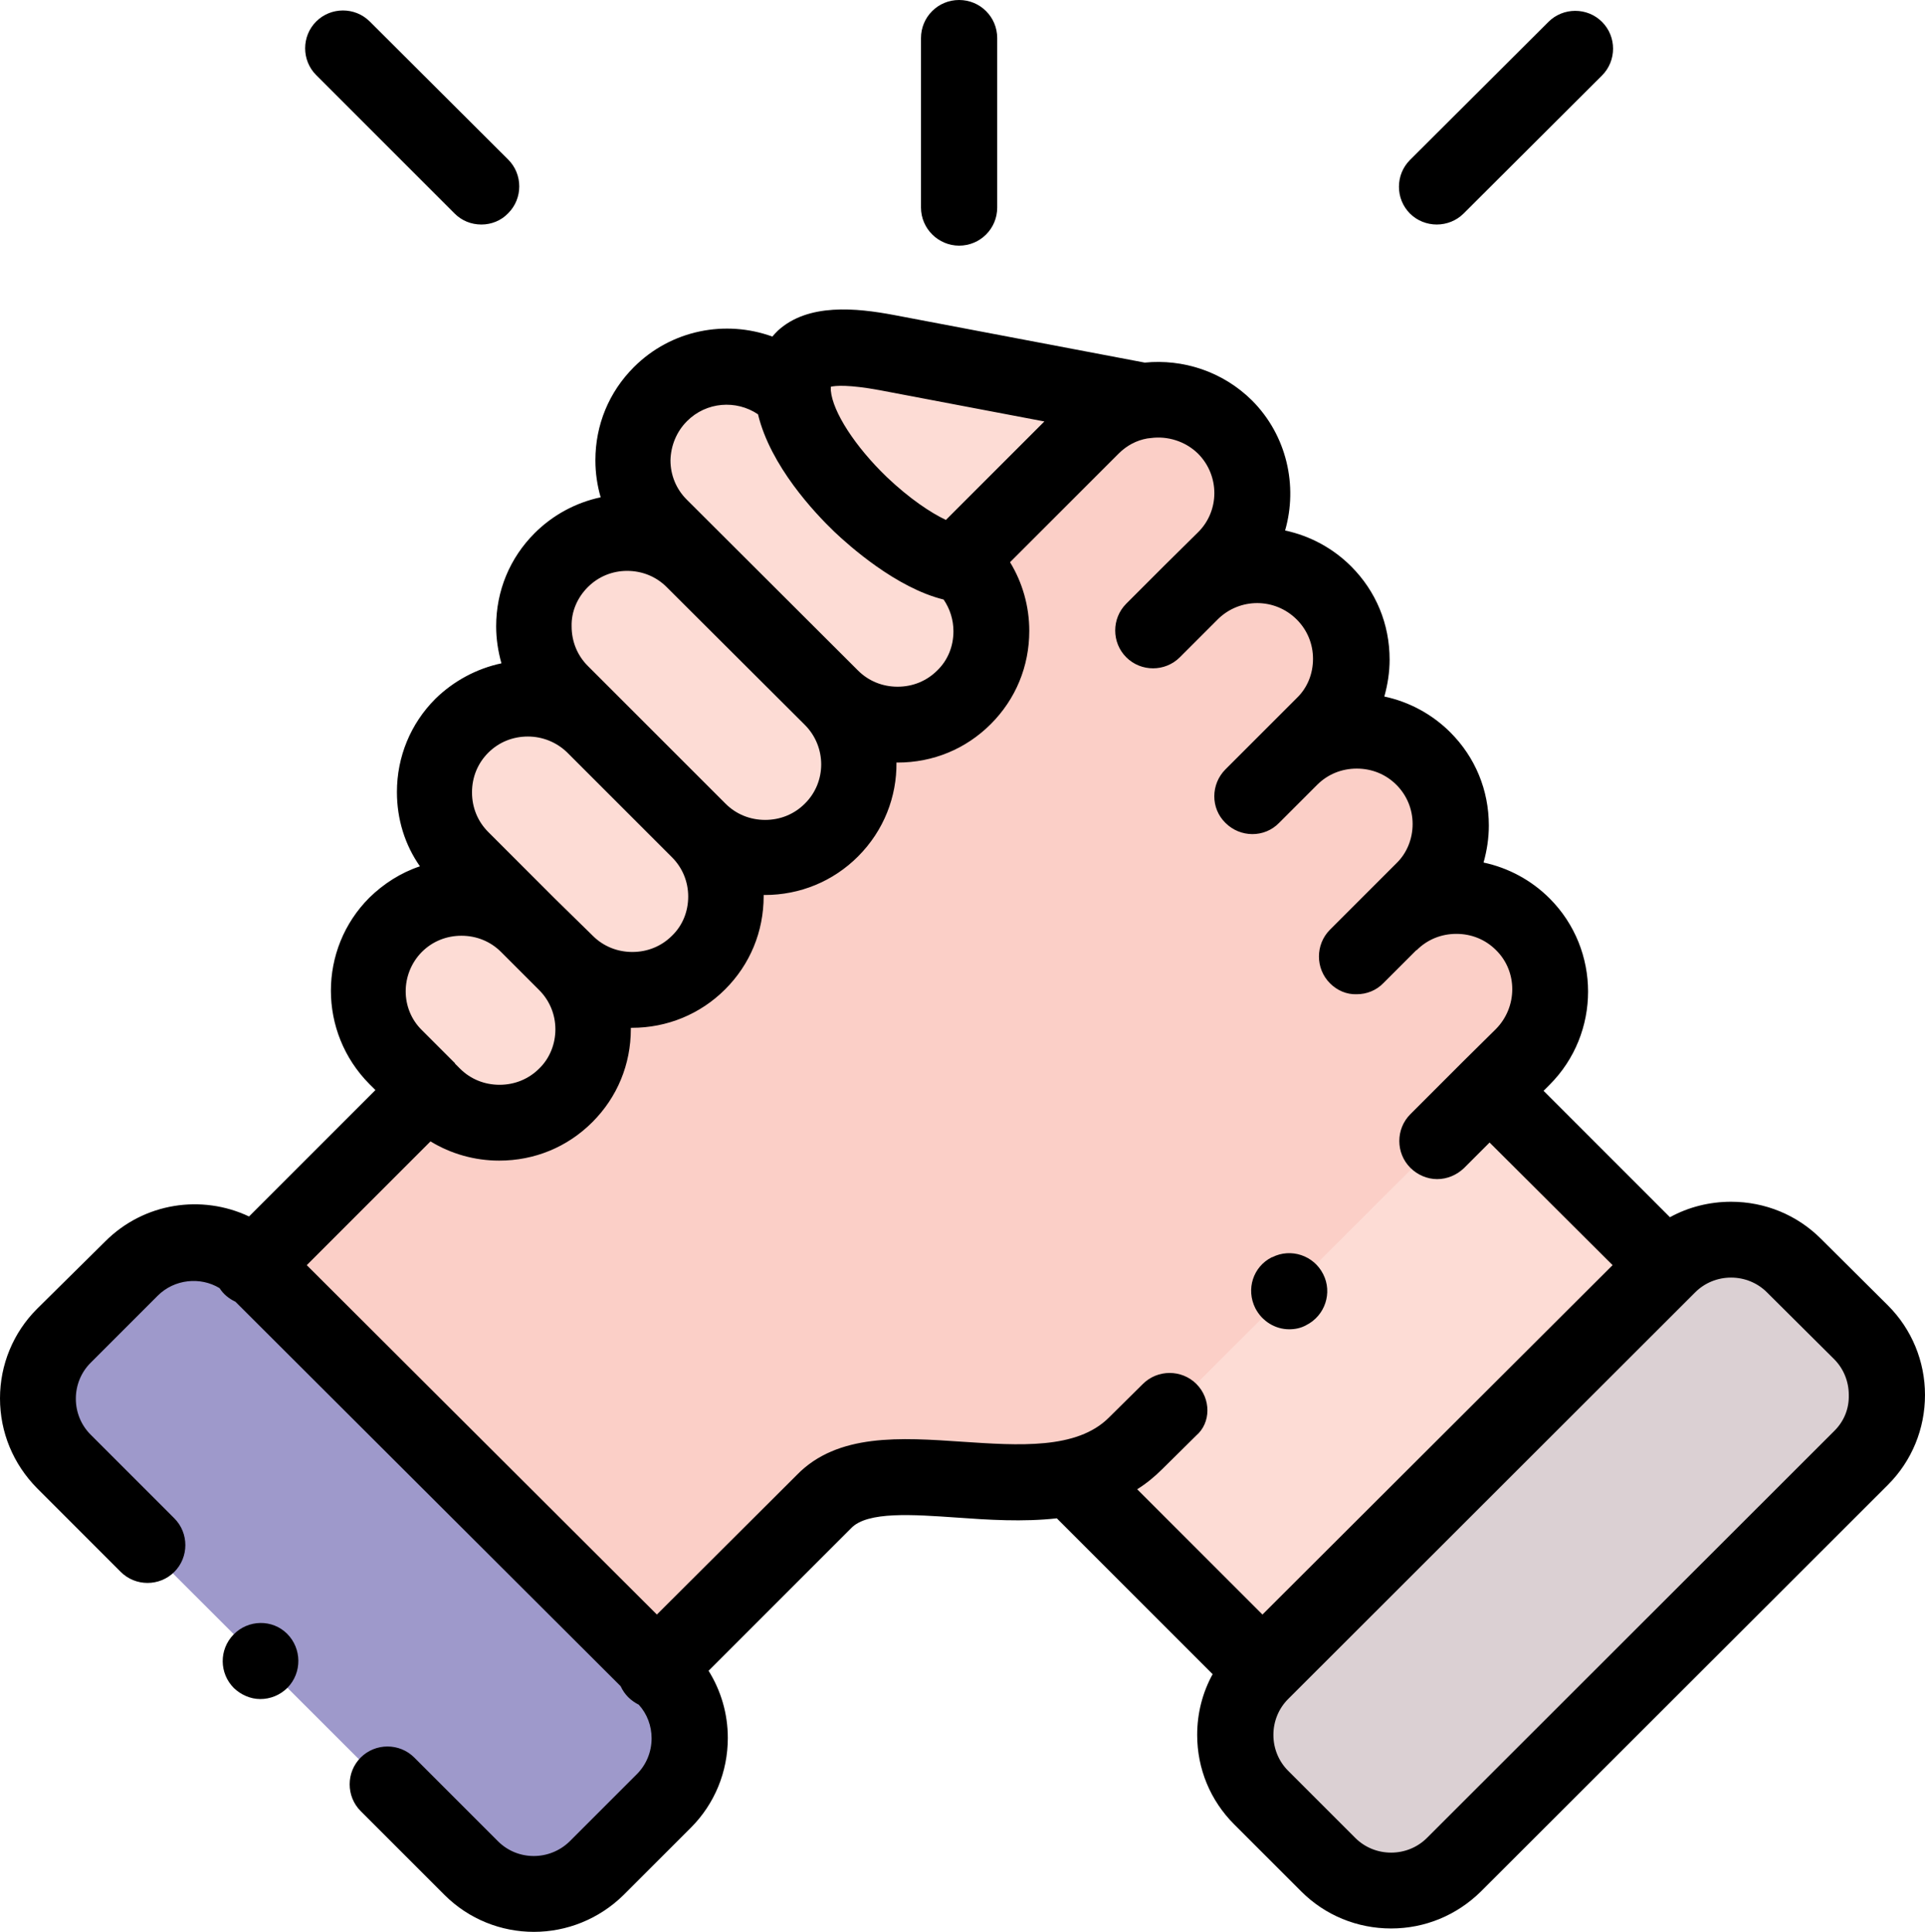 <?xml version="1.0" encoding="utf-8"?>
<!-- Generator: Adobe Illustrator 25.0.0, SVG Export Plug-In . SVG Version: 6.00 Build 0)  -->
<svg version="1.1" id="Layer_1" xmlns="http://www.w3.org/2000/svg" xmlns:xlink="http://www.w3.org/1999/xlink" x="0px" y="0px"
	 viewBox="0 0 510.2 512" style="enable-background:new 0 0 510.2 512;" xml:space="preserve">
<g>
	<g>
		<path style="fill-rule:evenodd;clip-rule:evenodd;fill:#DBD0D3;" d="M385.3,494.2l107.9-107.8c9.2-9.1,9.2-24.1,0-33.3l-17.8-17.7
			c-9.2-9.1-24.1-9.1-33.3,0l-0.5,0.5l-107,106.9l-0.5,0.5c-9.2,9.1-9.2,24.1,0,33.2l17.8,17.8c1.8,1.8,3.8,3.3,6.1,4.4h21.1
			C381.5,497.5,383.5,496,385.3,494.2L385.3,494.2z"/>
		<path style="fill-rule:evenodd;clip-rule:evenodd;fill:#FDDCD5;" d="M334.7,442.7l107-106.9l-46.8-46.8
			c-70.1-39.7-126.9,51.3-111.3,102.6L334.7,442.7z"/>
		<path style="fill-rule:evenodd;clip-rule:evenodd;fill:#9E99CB;" d="M129.2,498.6h21.1c2.2-1.1,4.3-2.6,6.1-4.4l17.8-17.8
			c9.2-9.1,9.2-24.1,0-33.2l-0.5-0.5l-107-106.9l-0.5-0.5c-9.2-9.1-24.1-9.1-33.3,0l-17.8,17.7c-9.2,9.1-9.2,24.1,0,33.3
			l107.9,107.8C124.9,496,126.9,497.4,129.2,498.6L129.2,498.6z"/>
		<path style="fill-rule:evenodd;clip-rule:evenodd;fill:#FBCFC7;" d="M301,382.8l66.1-66l27.8-27.8l8.8-8.7
			c9.7-9.7,9.7-25.5,0-35.1c-9.7-9.7-25.5-9.7-35.2,0l8.8-8.8c9.7-9.7,9.7-25.5,0-35.1c-9.7-9.7-25.5-9.7-35.2,0l8.8-8.8
			c9.7-9.7,9.7-25.5,0-35.1c-9.7-9.7-25.5-9.7-35.2,0l8.8-8.8c9.7-9.7,9.7-25.5,0-35.2c-5.9-5.8-14-8.2-21.6-6.9
			c-5,0.8-9.8,3.1-13.6,6.9l-35.2,35.2l1.1,1.1l0.2,0.2c9.7,9.7,9.7,25.5,0,35.1c-9.7,9.7-25.5,9.7-35.2,0c9.7,9.7,9.7,25.5,0,35.2
			c-9.7,9.7-25.5,9.7-35.2,0c9.7,9.7,9.7,25.5,0,35.1c-9.7,9.7-25.5,9.7-35.2,0c9.7,9.7,9.7,25.5,0,35.1c-9.7,9.7-25.5,9.7-35.2,0
			l-1.3-1.3l-46.8,46.8l107,106.9l44.7-44.7c12.7-13.1,42.3-1.6,65.3-6.3C290.2,390.4,296.1,387.7,301,382.8L301,382.8z"/>
		<path style="fill-rule:evenodd;clip-rule:evenodd;fill:#FDDCD5;" d="M220.4,185c9.7,9.7,25.5,9.7,35.2,0c9.7-9.7,9.7-25.5,0-35.1
			l-0.2-0.2c-14.9-1.1-43.5-27-45.2-45.1c-9.7-9.7-25.5-9.7-35.2,0c-9.7,9.7-9.7,25.5,0,35.1l8.8,8.8L220.4,185z"/>
		<path style="fill-rule:evenodd;clip-rule:evenodd;fill:#FDDCD5;" d="M185.2,220.1c9.7,9.7,25.5,9.7,35.2,0
			c9.7-9.7,9.7-25.5,0-35.2l-36.6-36.5c-9.7-9.7-25.5-9.7-35.2,0c-9.7,9.7-9.7,25.4,0,35.1l8.8,8.8L185.2,220.1z"/>
		<path style="fill-rule:evenodd;clip-rule:evenodd;fill:#FDDCD5;" d="M150,255.3c9.7,9.7,25.5,9.7,35.2,0c9.7-9.7,9.7-25.5,0-35.1
			l-27.7-27.7c-9.7-9.7-25.5-9.7-35.2,0c-9.7,9.7-9.7,25.5,0,35.2l17.7,17.6L150,255.3z"/>
		<path style="fill-rule:evenodd;clip-rule:evenodd;fill:#FDDCD5;" d="M114.8,290.4c9.7,9.7,25.5,9.7,35.2,0
			c9.7-9.7,9.7-25.5,0-35.1l-10.1-10.1c-9.7-9.7-25.5-9.7-35.2,0c-9.7,9.7-9.7,25.4,0,35.1l8.8,8.7L114.8,290.4z M254.2,148.5
			l35.2-35.2c3.8-3.8,8.6-6.1,13.6-6.9l-68-12.9c-13.4-2.5-26.2-2.6-24.9,11c1.7,18.2,30.3,44.1,45.2,45.1L254.2,148.5z"/>
	</g>
	<path d="M254.2,65.1c5.6,0,10.1-4.5,10.1-10.1V10.1c0-5.6-4.5-10.1-10.1-10.1c-5.6,0-10.1,4.5-10.1,10.1V55
		C244.1,60.6,248.7,65.1,254.2,65.1z M500.4,346l-17.8-17.7c-6.3-6.3-14.8-9.8-23.8-9.8c-5.7,0-11.3,1.4-16.2,4.1l-33.5-33.5
		l1.6-1.6c13.6-13.6,13.6-35.8,0-49.4c-4.8-4.8-10.9-8.1-17.5-9.5c0.9-3.2,1.4-6.5,1.4-9.8c0-9.4-3.6-18.1-10.2-24.7
		c-4.8-4.8-10.9-8.1-17.5-9.5c0.9-3.2,1.4-6.5,1.4-9.8c0-9.4-3.6-18.1-10.2-24.7c-4.8-4.8-10.9-8.1-17.5-9.5
		c3.4-11.8,0.5-25.2-8.8-34.5c-7.8-7.7-18.3-11-28.4-10l-66.4-12.6c-10.1-1.9-22.8-3.2-30.8,4.1c-0.5,0.5-1,1-1.5,1.6
		c-12.4-4.5-26.8-1.8-36.7,8.1c-6.6,6.6-10.2,15.3-10.2,24.7c0,3.4,0.5,6.7,1.4,9.8c-6.6,1.4-12.7,4.7-17.5,9.5
		c-6.6,6.6-10.2,15.3-10.2,24.7c0,3.3,0.5,6.6,1.4,9.8c-6.6,1.4-12.7,4.7-17.5,9.4c-6.6,6.6-10.2,15.4-10.2,24.7
		c0,7.2,2.1,14,6.1,19.7c-5.1,1.7-9.6,4.6-13.4,8.3c-13.6,13.6-13.6,35.7,0,49.4l1.6,1.6l-33.5,33.5c-12.5-5.9-27.8-3.7-38.1,6.6
		L9.8,346.9C3.5,353.2,0,361.7,0,370.6c0,9,3.5,17.4,9.8,23.8L32,416.6c3.9,3.9,10.3,3.9,14.2,0c3.9-3.9,3.9-10.3,0-14.2l-22.2-22.2
		c-2.5-2.5-3.9-5.9-3.9-9.5c0-3.6,1.4-7,3.9-9.5l17.8-17.8c4.4-4.4,11.3-5.1,16.4-2c1,1.6,2.5,2.8,4.2,3.6l102.1,101.9
		c0.5,1.1,1.2,2.1,2,2.9c0.8,0.8,1.8,1.5,2.8,2c2.2,2.4,3.4,5.6,3.4,8.9c0,3.6-1.4,7-3.9,9.5L151,488c-5.3,5.2-13.8,5.2-19,0
		l-22.2-22.2c-3.9-3.9-10.3-3.9-14.2,0c-3.9,3.9-3.9,10.3,0,14.2l22.2,22.2c6.5,6.5,15.1,9.8,23.7,9.8c8.6,0,17.2-3.3,23.8-9.8
		l17.8-17.8c6.3-6.3,9.8-14.8,9.8-23.8c0-6.4-1.8-12.5-5.1-17.8l37.7-37.7l0.1-0.1c4.3-4.5,16.4-3.6,28-2.8
		c8.3,0.6,17.5,1.2,26.5,0.2l41.3,41.3c-2.7,4.9-4.1,10.4-4.1,16.1c0,9,3.5,17.4,9.8,23.7l17.8,17.8c6.3,6.3,14.8,9.8,23.8,9.8
		c9,0,17.4-3.5,23.8-9.8l107.9-107.8c6.3-6.3,9.8-14.8,9.8-23.8C510.2,360.8,506.7,352.3,500.4,346L500.4,346z M233.1,103.4
		l43.7,8.3l-26.1,26.1c-4-1.9-9.6-5.6-15.7-11.4c-8.3-8-14.3-17.2-14.8-22.9l0,0v0c0-0.3,0-0.7,0-1
		C221.4,102.2,224.9,101.9,233.1,103.4L233.1,103.4z M182.1,111.6c5.1-5.1,13-5.7,18.8-1.8c3.3,13.7,15,26.1,20.2,31.1
		c3.9,3.7,16.4,14.9,29,18c1.7,2.5,2.6,5.4,2.6,8.4c0,4-1.5,7.7-4.3,10.4c-2.8,2.8-6.5,4.3-10.5,4.3c-4,0-7.7-1.5-10.5-4.3l0,0l0,0
		l-45.4-45.3c-2.8-2.8-4.3-6.5-4.3-10.4C177.8,118.1,179.3,114.4,182.1,111.6L182.1,111.6z M155.8,155.6c2.8-2.8,6.5-4.3,10.4-4.3
		c4,0,7.7,1.5,10.5,4.3l36.6,36.5c5.8,5.8,5.8,15.2,0,20.9c-2.8,2.8-6.5,4.3-10.5,4.3s-7.7-1.5-10.5-4.3l0,0l-27.7-27.7
		c0,0-0.1-0.1-0.1-0.1l-8.7-8.7c-2.8-2.8-4.3-6.5-4.3-10.5C151.4,162.1,153,158.4,155.8,155.6L155.8,155.6z M129.4,199.5
		c2.8-2.8,6.5-4.3,10.5-4.3c3.9,0,7.6,1.5,10.4,4.2l27.8,27.8c2.8,2.8,4.3,6.5,4.3,10.4c0,4-1.5,7.7-4.3,10.4
		c-2.8,2.8-6.5,4.3-10.5,4.3c-4,0-7.7-1.5-10.5-4.3L147,238.1l0,0l-17.6-17.6c-2.8-2.8-4.3-6.5-4.3-10.5
		C125.1,206,126.6,202.3,129.4,199.5L129.4,199.5z M111.8,252.3c2.8-2.8,6.5-4.3,10.5-4.3c4,0,7.7,1.5,10.5,4.3l10.1,10.1
		c2.8,2.8,4.3,6.5,4.3,10.4s-1.5,7.7-4.3,10.4c-2.8,2.8-6.5,4.3-10.5,4.3c-4,0-7.7-1.5-10.5-4.3l-1.3-1.3c0,0,0,0,0-0.1l-0.1-0.1
		l-8.7-8.7C106.1,267.4,106.1,258.1,111.8,252.3L111.8,252.3z M317.1,366.8c-3.9-3.9-10.3-3.9-14.2,0l-9,8.9
		c-8.5,8.5-23.9,7.4-38.9,6.4c-16.2-1.1-33-2.3-43.8,8.8l-37.1,37l-92.8-92.6l32.8-32.8c5.4,3.3,11.7,5.1,18.2,5.1
		c9.4,0,18.1-3.6,24.7-10.2c6.6-6.6,10.2-15.3,10.2-24.7c0-0.1,0-0.2,0-0.3c0.1,0,0.2,0,0.3,0c9.3,0,18.1-3.6,24.7-10.2
		c6.6-6.6,10.2-15.3,10.2-24.7c0-0.1,0-0.2,0-0.3c0.1,0,0.2,0,0.3,0c9.3,0,18.1-3.6,24.7-10.2c6.9-6.9,10.3-15.9,10.2-24.9
		c0.1,0,0.2,0,0.3,0c9.4,0,18.1-3.6,24.7-10.2c6.6-6.6,10.2-15.3,10.2-24.7c0-6.5-1.8-12.8-5.1-18.2l28.8-28.8
		c2.1-2.1,4.7-3.5,7.6-4c0.3,0,0.6-0.1,0.9-0.1c4.4-0.6,9.1,0.8,12.5,4.1c5.8,5.8,5.8,15.2,0,20.9l-8.8,8.7c0,0-0.1,0.1-0.1,0.1
		l-10.1,10.1c-3.9,3.9-3.9,10.3,0,14.2c3.9,3.9,10.3,3.9,14.2,0l8.8-8.8l0,0l1.3-1.3c5.8-5.7,15.1-5.7,20.9,0.1
		c2.8,2.8,4.3,6.5,4.3,10.4c0,4-1.5,7.7-4.3,10.4l-8.8,8.8l0,0l-10.1,10.1c-3.9,3.9-4,10.3,0,14.2c3.9,3.9,10.3,4,14.2,0l10.1-10.1
		c2.8-2.8,6.5-4.3,10.5-4.3c4,0,7.7,1.5,10.5,4.3c2.8,2.8,4.3,6.5,4.3,10.4s-1.5,7.7-4.3,10.4l-17.6,17.6c-3.9,3.9-3.9,10.3,0,14.2
		c1.9,1.9,4.4,3,7.1,2.9c2.6,0,5.2-1,7.1-3l8.6-8.6c0,0,0.1-0.1,0.2-0.1c2.8-2.8,6.5-4.3,10.5-4.3s7.7,1.5,10.5,4.3
		c5.8,5.7,5.7,15.1,0,20.9l-8.8,8.7l0,0l0,0l-13.9,13.9c-3.9,3.9-3.9,10.3,0,14.2c1.9,1.9,4.5,3,7.1,3c2.7,0,5.2-1.1,7.1-2.9
		l6.8-6.8l32.6,32.5l-92.8,92.6l-33.2-33.2c2.4-1.5,4.6-3.3,6.6-5.3l9-8.9C321,377.1,321,370.7,317.1,366.8L317.1,366.8z
		 M486.2,379.2L378.2,487.1c-2.5,2.5-5.9,3.9-9.5,3.9s-7-1.4-9.5-3.9l-17.8-17.8c-2.5-2.5-3.9-5.9-3.9-9.5c0-3.6,1.4-7,3.9-9.5
		l107.9-107.8c2.5-2.5,5.9-3.9,9.5-3.9s7,1.4,9.5,3.9l17.8,17.7c2.5,2.5,3.9,5.9,3.9,9.5C490.1,373.4,488.7,376.7,486.2,379.2z
		 M120.5,56.6c1.9,1.9,4.4,2.9,7.1,2.9c2.6,0,5.2-1,7.1-3c3.9-3.9,3.9-10.3,0-14.2L98,5.7c-3.9-3.9-10.3-3.9-14.2,0
		c-3.9,3.9-3.9,10.3,0,14.2L120.5,56.6z M380.8,59.5c2.6,0,5.2-1,7.1-2.9l36.7-36.6c3.9-3.9,3.9-10.3,0-14.2
		c-3.9-3.9-10.3-3.9-14.2,0l-36.7,36.6c-3.9,3.9-3.9,10.3,0,14.2C375.6,58.5,378.2,59.5,380.8,59.5z"/>
	<path d="M61.9,433.2c-3.9,4-3.8,10.3,0.1,14.2l0,0c1.9,1.8,4.4,2.9,7,2.9c2.6,0,5.2-1,7.2-3c3.9-4,3.8-10.4-0.1-14.3
		S65.8,429.2,61.9,433.2z M341.7,352.3c1.5,0,3.1-0.3,4.5-1.1c5-2.5,7-8.6,4.5-13.5c-2.5-5-8.6-7-13.5-4.5l-0.1,0
		c-5,2.5-6.9,8.5-4.4,13.5C334.5,350.2,338,352.3,341.7,352.3L341.7,352.3z"/>
</g>
</svg>
